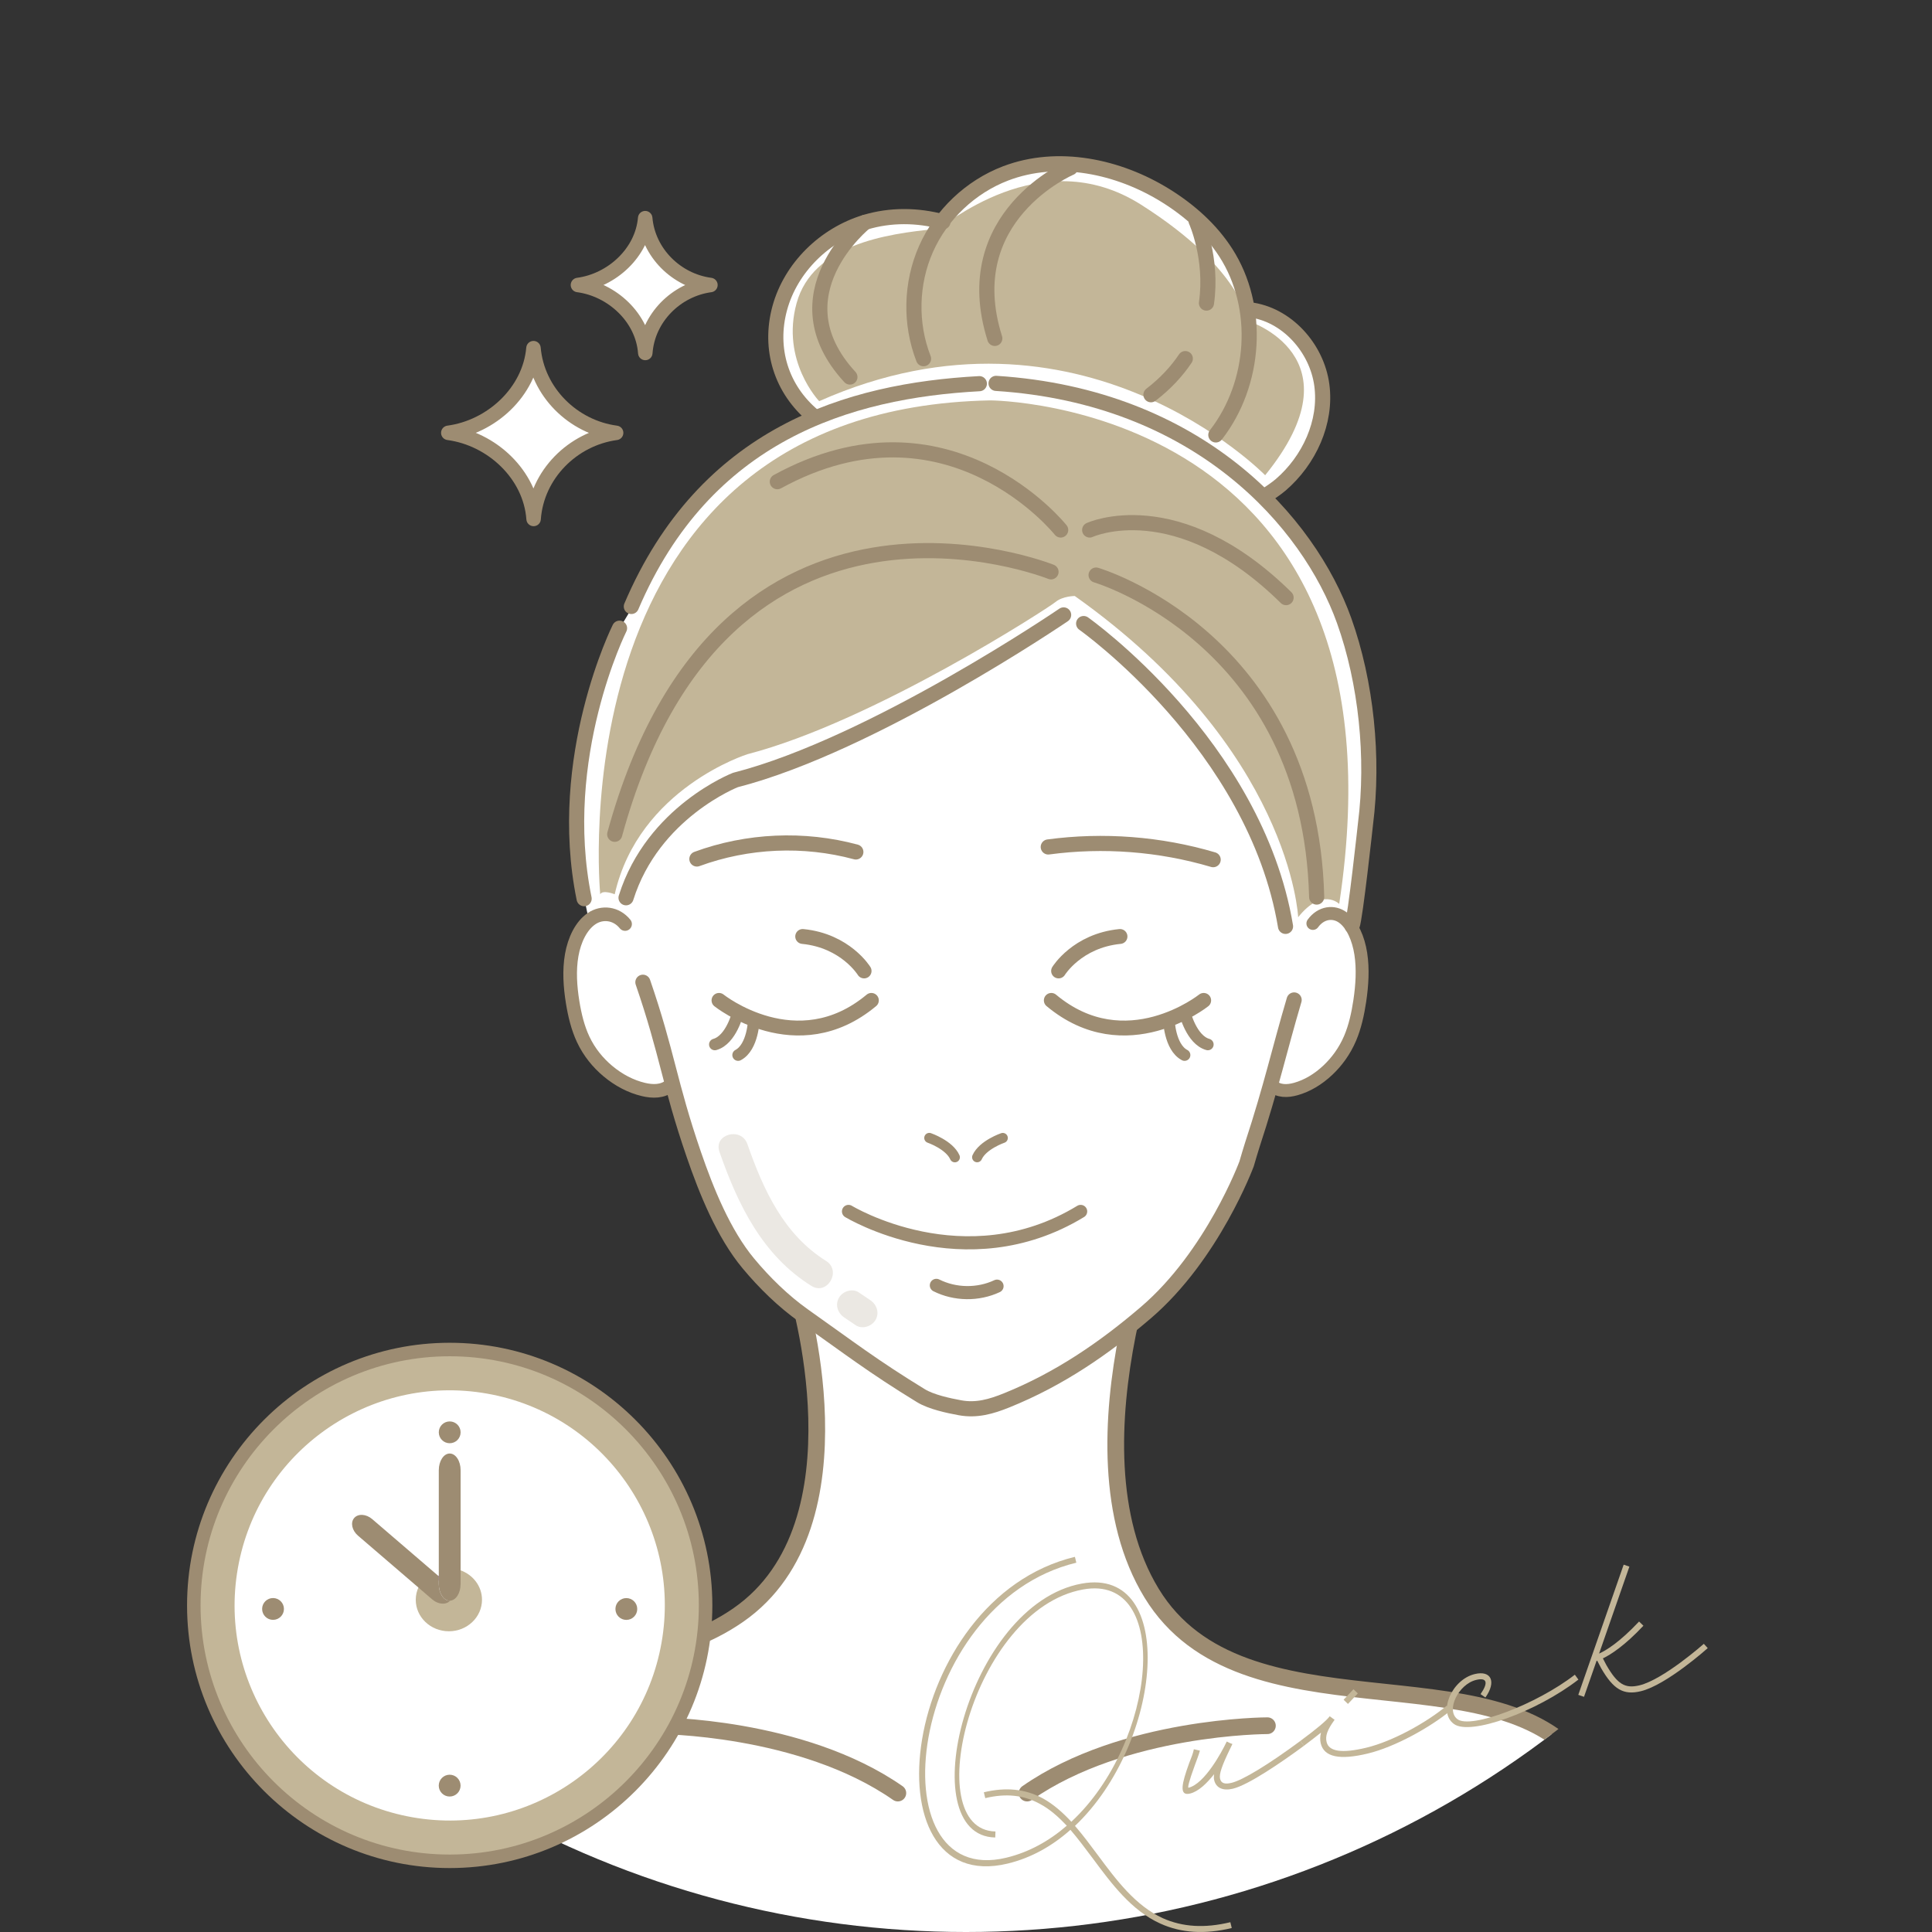 <?xml version="1.0" encoding="UTF-8"?>
<svg id="_レイヤー_1" data-name="レイヤー_1" xmlns="http://www.w3.org/2000/svg" width="200" height="200" xmlns:xlink="http://www.w3.org/1999/xlink" viewBox="0 0 200 200">
  <rect x="0" y="0" width="200" height="200" fill="#333333" stroke="none"/>
  <defs>
    <clipPath id="clippath">
      <circle cx="100" cy="100" r="100" fill="none"/>
    </clipPath>
  </defs>
  <g clip-path="url(#clippath)">
    <g>
      <path d="M46.409,44.807c4.455-.596,8.425-4.234,8.817-8.764.393,4.534,4.093,8.175,8.554,8.766-4.498.608-8.214,4.317-8.542,8.912-.328-4.599-4.325-8.311-8.829-8.913Z" fill="#fff" stroke="#9d8c72" stroke-linecap="round" stroke-linejoin="round" stroke-width="1.5"/>
      <path d="M59.83,29.503c3.516-.471,6.65-3.342,6.96-6.918.31,3.579,3.231,6.453,6.752,6.919-3.551.48-6.484,3.407-6.742,7.034-.259-3.63-3.414-6.56-6.969-7.036Z" fill="#fff" stroke="#9d8c72" stroke-linecap="round" stroke-linejoin="round" stroke-width="1.5"/>
      <path d="M42.889,245.959l117.972-6.219s4.9,1.885,10.93-1.131c6.03-3.015-2.638-11.873-1.131-23.368,1.508-11.496,2.827-19.599-6.784-32.603-9.031-12.218-35.241-2.261-44.664-17.715-9.423-15.453,2.073-42.025,2.073-42.025,0,0-39.575-3.769-38.821,10.553,0,0,7.538,24.311-6.031,33.733-13.569,9.423-34.805.291-42.214,16.961-4.523,10.177-4.9,22.803-1.885,39.198,0,0-5.277,34.299,10.553,22.615Z" fill="#fff" stroke="#9d8c72" stroke-linecap="round" stroke-linejoin="round" stroke-width="1.73"/>
      <path d="M84.356,43.281s-9.125-9,.75-17.875c0,0,5.375-4.75,12.375-2.5,0,0,6.625-10,21.125-3.75,0,0,10,4.875,10.5,13.25,0,0,7.125.125,7.5,7.125s-2.5,9.75-5.75,11.625c0,0,11.375,7.625,10.875,31.25,0,0-.125,7-1.625,12.375,0,0,2.375,6,.25,11s-3.875,7.125-8.5,6.75l-3.5,10.125s-3.25,8.5-11.875,14.75-12.5,8.75-16.75,8.5-15.125-8.75-16.375-9.75-7.375-5-9.625-11.25-4.125-12.5-4.125-12.5c0,0-5.875,1.875-9.375-5.375s.75-11.75.75-11.75c0,0-4.5-16.75,3.625-31l3.625-6s2.875-8.5,16.125-15Z" fill="#fff"/>
      <path d="M62.135,92.573s-4.875-50.25,40.375-51.125c0,0,44,.125,36.125,52.125,0,0-1.75-1.75-4.25,1.375,0,0-.75-17.375-23.125-33.25,0,0-1.25,0-2,.625s-18.875,12.375-31.875,15.75c0,0-11.25,3.5-13.75,14.5,0,0-1.25-.5-1.5,0Z" fill="#c3b698"/>
      <path d="M84.802,41.531s-4-4.167-2.333-10.167c1.667-6,9.167-7.167,14.5-7.667.704-.066,10.667-9.167,21.167-2.5,10.5,6.667,11,12,11,12,0,0,11.833,3.667,1.833,16,0,0-19.167-19.667-46.167-7.667Z" fill="#c3b698"/>
      <g>
        <path d="M84.226,43.085c-3.355-2.785-4.653-6.981-3.506-11.188,1.147-4.207,4.665-7.621,8.838-8.885,2.608-.79,5.422-.763,8.055-.045" fill="none" stroke="#9d8c72" stroke-linecap="round" stroke-linejoin="round" stroke-width="1.567"/>
        <path d="M95.603,37.133c-1.412-3.621-1.318-7.803.255-11.357,1.573-3.554,4.607-6.435,8.237-7.823,5.41-2.069,11.687-.746,16.603,2.317,2.435,1.517,4.637,3.467,6.191,5.879,3.638,5.649,3.1,13.573-1.027,18.875" fill="none" stroke="#9d8c72" stroke-linecap="round" stroke-linejoin="round" stroke-width="1.567"/>
        <path d="M129.333,32.065c3.857.448,6.984,3.946,7.502,7.794.517,3.848-1.316,7.797-4.259,10.33-.428.368-1.23.918-1.72,1.212" fill="none" stroke="#9d8c72" stroke-linecap="round" stroke-linejoin="round" stroke-width="1.567"/>
      </g>
      <path d="M133.968,103.515c-1.539,5.197-2.319,8.866-4.341,15.036-.186.569-.366,1.213-.578,1.925,0,0-3.497,9.471-10.432,15.408-4.285,3.668-8.938,6.871-14.395,9.074-1.617.653-3.129,1.088-4.847.773-1.226-.225-2.985-.604-4.045-1.252-4.944-3.024-7.387-4.926-12.116-8.269-2.124-1.502-4.087-3.426-5.744-5.418-2.571-3.092-4.347-7.5-5.649-11.286-2.55-7.417-2.719-10.408-5.269-17.825" fill="none" stroke="#9d8c72" stroke-linecap="round" stroke-linejoin="round" stroke-width="1.567"/>
      <path d="M135.909,95.596c.84-1.154,2.152-1.319,3.118-.606.967.713,1.598,2.171,1.842,3.747.244,1.576.137,3.262-.106,4.886-.199,1.335-.494,2.665-.993,3.842-.572,1.35-1.396,2.455-2.304,3.312-1.021.964-2.16,1.634-3.328,1.959-.854.238-1.779.273-2.491-.372" fill="none" stroke="#9d8c72" stroke-linecap="round" stroke-linejoin="round" stroke-width="1.336"/>
      <path d="M64.708,95.655c-.929-1.143-2.386-1.288-3.463-.561-1.077.727-1.785,2.196-2.062,3.777-.277,1.58-.165,3.267.098,4.888.216,1.333.538,2.66,1.088,3.831.63,1.343,1.541,2.436,2.547,3.281,1.131.95,2.394,1.604,3.691,1.912.948.225,1.976.247,2.77-.409" fill="none" stroke="#9d8c72" stroke-linecap="round" stroke-linejoin="round" stroke-width="1.409"/>
      <path d="M72.141,88.923c5.236-1.926,11.071-2.185,16.456-.729" fill="none" stroke="#9d8c72" stroke-linecap="round" stroke-linejoin="round" stroke-width="1.567"/>
      <path d="M108.516,87.677c5.698-.767,11.556-.315,17.07,1.316" fill="none" stroke="#9d8c72" stroke-linecap="round" stroke-linejoin="round" stroke-width="1.567"/>
      <path d="M103.113,39.687c21.028,1.349,32.396,14.415,36.028,24.552,2.295,6.406,3.087,14.207,2.215,21.042,0,0-1.055,9.75-1.388,10.583" fill="none" stroke="#9d8c72" stroke-linecap="round" stroke-linejoin="round" stroke-width="1.567"/>
      <path d="M65.356,62.781c7.625-17.875,22.482-22.335,36.027-23.063" fill="none" stroke="#9d8c72" stroke-linecap="round" stroke-linejoin="round" stroke-width="1.567"/>
      <g>
        <path d="M74.43,103.56s8.055,6.444,15.774,0" fill="none" stroke="#9d8c72" stroke-linecap="round" stroke-linejoin="round" stroke-width="1.539"/>
        <path d="M89.451,100.513s-1.916-3.135-6.357-3.57" fill="none" stroke="#9d8c72" stroke-linecap="round" stroke-linejoin="round" stroke-width="1.539"/>
        <path d="M76.376,104.867s-.678,2.782-2.375,3.257" fill="none" stroke="#9d8c72" stroke-linecap="round" stroke-linejoin="round" stroke-width="1.199"/>
        <path d="M78.038,105.533s-.071,2.862-1.628,3.687" fill="none" stroke="#9d8c72" stroke-linecap="round" stroke-linejoin="round" stroke-width="1.199"/>
      </g>
      <g>
        <path d="M124.605,103.56s-8.055,6.444-15.774,0" fill="none" stroke="#9d8c72" stroke-linecap="round" stroke-linejoin="round" stroke-width="1.539"/>
        <path d="M109.585,100.513s1.916-3.135,6.357-3.57" fill="none" stroke="#9d8c72" stroke-linecap="round" stroke-linejoin="round" stroke-width="1.539"/>
        <path d="M122.66,104.867s.678,2.782,2.375,3.257" fill="none" stroke="#9d8c72" stroke-linecap="round" stroke-linejoin="round" stroke-width="1.199"/>
        <path d="M120.998,105.533s.071,2.862,1.628,3.687" fill="none" stroke="#9d8c72" stroke-linecap="round" stroke-linejoin="round" stroke-width="1.199"/>
      </g>
      <path d="M96.2,117.798s2.074.715,2.646,2.003" fill="none" stroke="#9d8c72" stroke-linecap="round" stroke-linejoin="round" stroke-width="1.045"/>
      <path d="M103.807,117.802s-2.077.708-2.653,1.994" fill="none" stroke="#9d8c72" stroke-linecap="round" stroke-linejoin="round" stroke-width="1.045"/>
      <path d="M110.106,63.656s-19.697,13.433-33.978,17.09c0,0-8.534,3.309-11.32,12.191" fill="none" stroke="#9d8c72" stroke-linecap="round" stroke-linejoin="round" stroke-width="1.567"/>
      <path d="M112.178,64.55s17.764,12.539,20.899,31.348" fill="none" stroke="#9d8c72" stroke-linecap="round" stroke-linejoin="round" stroke-width="1.567"/>
      <path d="M110.815,17.365s-11.833,5-7.833,17.667" fill="none" stroke="#9d8c72" stroke-linecap="round" stroke-linejoin="round" stroke-width="1.567"/>
      <path d="M89.558,23.012s-9.41,7.519-1.577,16.019" fill="none" stroke="#9d8c72" stroke-linecap="round" stroke-linejoin="round" stroke-width="1.567"/>
      <path d="M122.702,37.122c-.866,1.295-2.024,2.562-3.554,3.742" fill="none" stroke="#9d8c72" stroke-linecap="round" stroke-linejoin="round" stroke-width="1.567"/>
      <path d="M123.815,22.865s1.744,3.848,1.078,8.511" fill="none" stroke="#9d8c72" stroke-linecap="round" stroke-linejoin="round" stroke-width="1.567"/>
      <path d="M64.135,65.031s-6.667,13.333-3.667,28" fill="none" stroke="#9d8c72" stroke-linecap="round" stroke-linejoin="round" stroke-width="1.567"/>
      <path d="M108.802,59.198s-34-13.667-45.167,27.167" fill="none" stroke="#9d8c72" stroke-linecap="round" stroke-linejoin="round" stroke-width="1.567"/>
      <path d="M113.468,59.531s22.167,6.5,22.833,33.333" fill="none" stroke="#9d8c72" stroke-linecap="round" stroke-linejoin="round" stroke-width="1.567"/>
      <path d="M112.802,54.865s9-4.167,20.333,7" fill="none" stroke="#9d8c72" stroke-linecap="round" stroke-linejoin="round" stroke-width="1.567"/>
      <path d="M109.802,54.865s-11.667-14.667-29.333-5" fill="none" stroke="#9d8c72" stroke-linecap="round" stroke-linejoin="round" stroke-width="1.567"/>
      <path d="M85.514,130.529c-4.384-2.734-6.501-7.385-8.145-12.094-.632-1.811-3.532-1.032-2.893.798,1.912,5.476,4.445,10.72,9.524,13.886,1.643,1.024,3.151-1.57,1.514-2.59Z" fill="#ebe8e3"/>
      <path d="M90.094,134.594c-.396-.267-.792-.535-1.188-.802-.672-.454-1.662-.129-2.052.538-.432.739-.135,1.598.538,2.052.396.267.792.535,1.188.802.672.454,1.662.129,2.052-.538.432-.739.135-1.598-.538-2.052Z" fill="#ebe8e3"/>
      <g>
        <path d="M96.931,133.06c1.937.972,4.32,1.003,6.282.082" fill="none" stroke="#9d8c72" stroke-linecap="round" stroke-linejoin="round" stroke-width="1.358"/>
        <path d="M87.836,125.406s12.017,7.314,24.033,0" fill="none" stroke="#9d8c72" stroke-linecap="round" stroke-linejoin="round" stroke-width="1.358"/>
      </g>
      <path d="M68.068,178.645s14.888,0,24.876,6.973" fill="none" stroke="#9d8c72" stroke-linecap="round" stroke-linejoin="round" stroke-width="1.73"/>
      <path d="M131.201,178.645s-14.888,0-24.876,6.973" fill="none" stroke="#9d8c72" stroke-linecap="round" stroke-linejoin="round" stroke-width="1.73"/>
    </g>
  </g>
  <g>
    <path d="M73.043,166.192c0,14.63-11.86,26.49-26.49,26.49s-26.49-11.86-26.49-26.49,11.86-26.49,26.49-26.49,26.49,11.86,26.49,26.49Z" fill="#c3b698"/>
    <path d="M46.553,193.381c-14.992,0-27.189-12.197-27.189-27.189s12.197-27.189,27.189-27.189,27.189,12.197,27.189,27.189-12.197,27.189-27.189,27.189ZM46.553,140.401c-14.221,0-25.791,11.57-25.791,25.791s11.57,25.791,25.791,25.791,25.791-11.57,25.791-25.791-11.57-25.791-25.791-25.791Z" fill="#9d8c72"/>
    <circle cx="46.553" cy="166.192" r="22.266" transform="translate(-125.196 183.204) rotate(-80.008)" fill="#fff"/>
    <path d="M47.682,148.274c0,.624-.505,1.129-1.129,1.129s-1.129-.505-1.129-1.129.506-1.129,1.129-1.129,1.129.505,1.129,1.129Z" fill="#9d8c72"/>
    <path d="M47.678,184.847c0,.623-.505,1.129-1.129,1.129s-1.129-.505-1.129-1.129.506-1.129,1.129-1.129,1.129.505,1.129,1.129Z" fill="#9d8c72"/>
    <path d="M28.264,165.429c.624,0,1.129.506,1.129,1.129s-.505,1.129-1.129,1.129-1.129-.506-1.129-1.129.506-1.129,1.129-1.129Z" fill="#9d8c72"/>
    <path d="M64.838,165.433c.624,0,1.129.505,1.129,1.129s-.505,1.129-1.129,1.129-1.129-.505-1.129-1.129.505-1.129,1.129-1.129Z" fill="#9d8c72"/>
    <path d="M45.424,163.1c-.149.047-.294.105-.434.171l.434.373v-.544Z" fill="#9967e4"/>
    <path d="M47.642,162.548v1.314c0,.931-.481,1.685-1.084,1.723-.412.455-1.232.401-1.848-.128l-1.371-1.178c-.191.406-.3.855-.3,1.329,0,1.801,1.535,3.261,3.429,3.261s3.428-1.46,3.428-3.261c0-1.408-.939-2.604-2.254-3.061Z" fill="#c3b698"/>
    <path d="M46.553,165.709c-.623,0-1.129-.774-1.129-1.729v-.802l-.434-.373-6.461-5.549c-.623-.535-1.458-.585-1.864-.113-.407.473-.23,1.29.393,1.826l6.32,5.428,1.371,1.178c.616.529,1.437.583,1.848.128-.015,0-.029.006-.045.006Z" fill="#9d8c72"/>
    <path d="M46.553,150.468c-.623,0-1.129.774-1.129,1.729v11.782c0,.955.506,1.729,1.129,1.729.016,0,.03-.006.045-.006.602-.038,1.084-.791,1.084-1.723v-11.782c0-.955-.505-1.729-1.129-1.729Z" fill="#9d8c72"/>
  </g>
  <g>
    <path d="M127.365,198.983l.146.606c-2.775.67-5.231.522-7.395-.462-2.993-1.352-5.042-4.116-6.983-6.734-.766-1.025-1.532-2.05-2.322-2.971-1.871,1.662-4.041,2.901-6.491,3.493-14.769,3.564-11.174-27.377,6.955-31.752l.146.606c-17.453,4.211-20.944,33.844-7.248,30.539,2.356-.568,4.444-1.74,6.262-3.313-.86-.903-1.744-1.703-2.764-2.246-1.681-.929-3.53-1.124-5.677-.606l-.146-.607c2.286-.552,4.311-.348,6.131.644,1.083.603,2.025,1.438,2.926,2.406,8.858-8.211,10.457-25.733,1.21-24.044-11.497,2.083-17.028,24.898-9.065,25.051l-.022.624c-8.731-.166-2.935-24.132,8.965-26.287,9.963-1.787,8.375,16.496-.712,25.085.818.938,1.591,1.987,2.356,3.011,1.94,2.619,3.91,5.254,6.74,6.546,2.047.914,4.328,1.054,6.987.413Z" fill="#c3b698"/>
    <path d="M134.982,180.726c-2.39,1.762-5.762,4.057-7.349,4.439-1.026.248-1.746-.072-1.943-.888-.045-.188-.042-.385,0-.618-.758.949-1.616,1.797-2.502,2.011-1.166.282-.847-1.054-.09-3.139.231-.574.428-1.09.489-1.45l.627.144c-.103.395-.316.94-.524,1.51-.626,1.707-.765,2.357-.648,2.329,1.657-.399,3.431-3.692,3.922-4.724l.018-.029.018-.029.336.166.244.09-.296.614c-.775,1.595-1.097,2.512-.984,2.979.112.466.466.603,1.189.428,1.167-.281,3.794-1.877,7.126-4.337l.369.504Z" fill="#c3b698"/>
    <path d="M150.193,177.055c-2.121,1.747-5.753,3.783-8.6,4.47-2.893.698-4.526.376-4.87-1.047-.084-.351-.075-.722.026-1.117-.475.386-1.061.823-1.769,1.365l-.369-.504c1.78-1.318,2.701-2.108,3.019-2.53l.017-.03.51.371c-.76,1.047-.98,1.669-.828,2.299.236.979,1.55,1.206,4.117.587,2.753-.665,6.256-2.621,8.332-4.356l.415.493ZM139.539,176.391l-.449-.434,1.021-1.087.451.435-1.022,1.086Z" fill="#c3b698"/>
    <path d="M153.267,175.375c.843-1.216.643-1.735-.454-1.471-1.843.445-3.164,3.158-1.931,4.071,1.383,1.024,8.175-1.528,12.146-4.61l.368.504c-4.306,3.335-11.207,5.84-12.891,4.593-1.679-1.226-.22-4.589,2.161-5.164,1.703-.411,2.263.787,1.104,2.425l-.504-.348Z" fill="#c3b698"/>
    <path d="M176.783,170.613s-4.263,3.819-6.923,4.461c-1.796.434-2.834-.181-4.103-2.369l-.412-.789c-.023.006-.047.011-.07.017l-1.299,3.722-.592-.203,4.698-13.479.592.202-3.136,9.003c.713-.32,2.094-1.147,4.138-3.318l.45.434c-1.944,2.074-3.378,2.987-4.196,3.383l.366.701c1.143,1.972,1.925,2.45,3.418,2.089,2.497-.603,6.666-4.299,6.666-4.299l.403.445Z" fill="#c3b698"/>
  </g>
</svg>